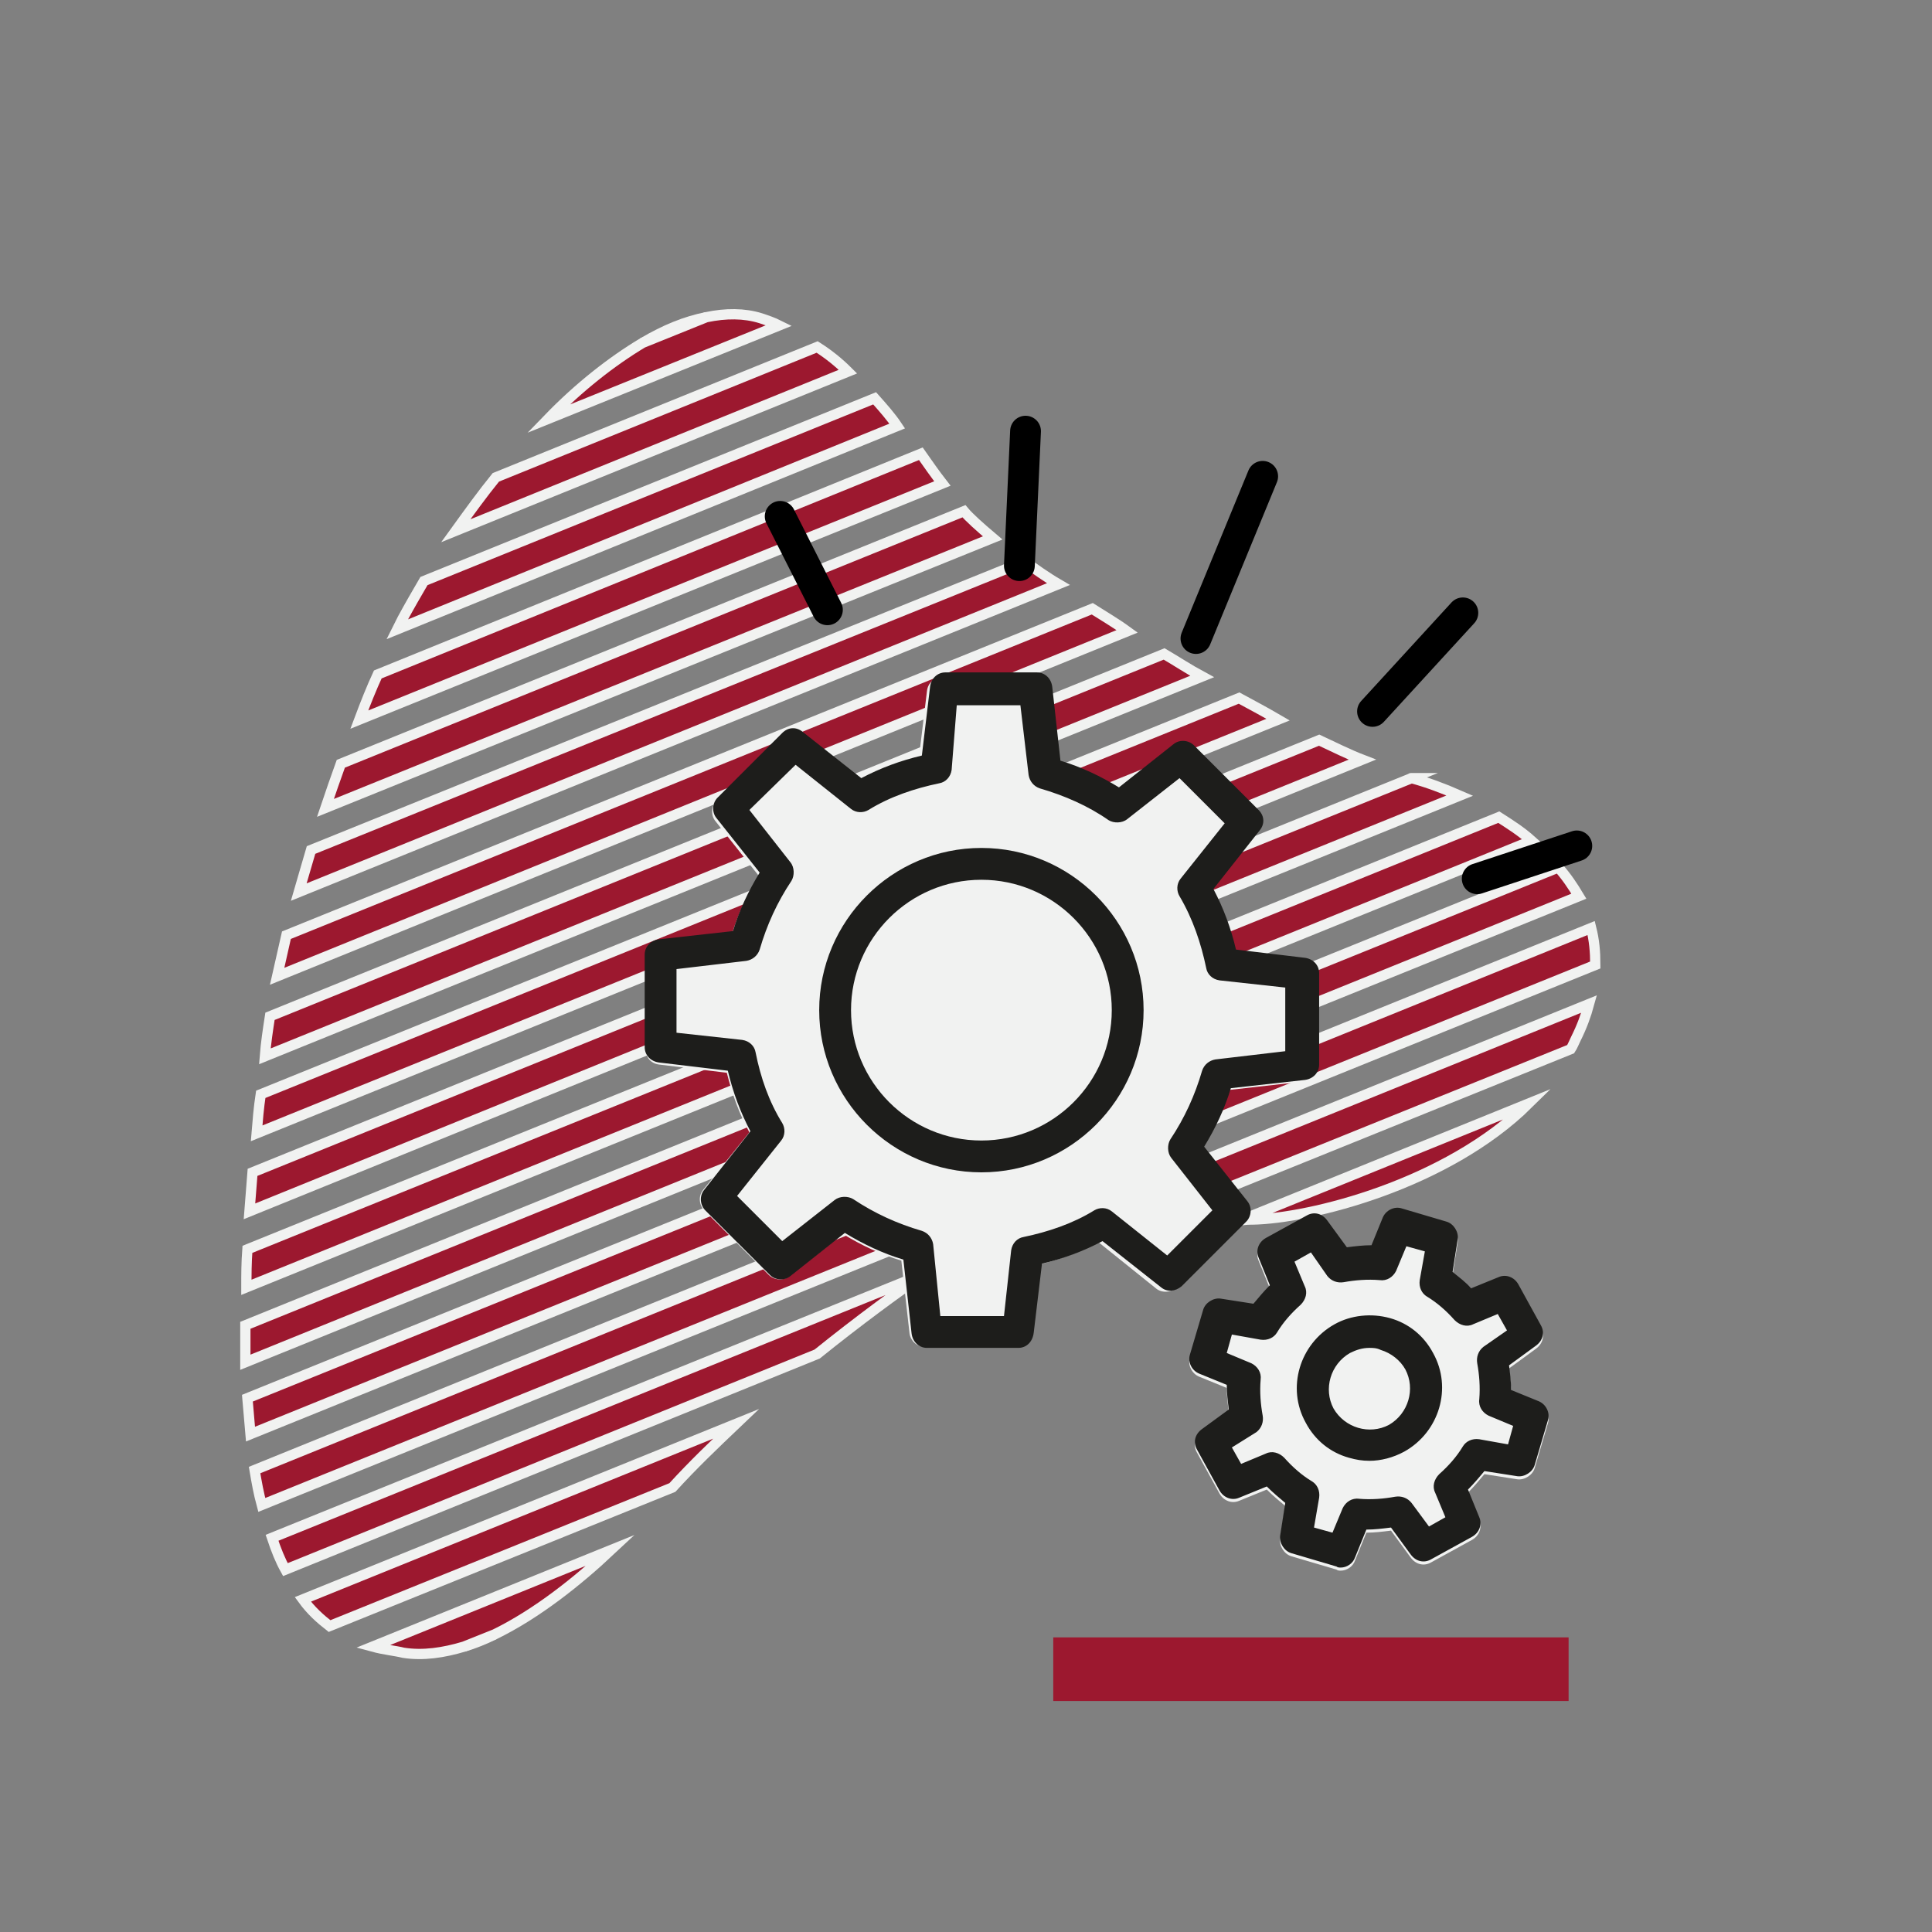 <?xml version="1.0" encoding="UTF-8"?>
<!-- Generator: Adobe Illustrator 27.9.0, SVG Export Plug-In . SVG Version: 6.00 Build 0)  -->
<svg xmlns="http://www.w3.org/2000/svg" xmlns:xlink="http://www.w3.org/1999/xlink" version="1.1" id="Calque_1" x="0px" y="0px" viewBox="0 0 188.2 188.2" style="enable-background:new 0 0 188.2 188.2;" xml:space="preserve">
<rect x="0" y="0" width="188.2" height="188.2" fill="#808080" stroke="none"/>
<style type="text/css">
	.st0{fill:#9C182F;stroke:#F1F2F1;stroke-miterlimit:10;}
	.st1{fill:#9C182F;}
	.st2{fill:#F1F2F1;}
	.st3{fill:#1D1D1B;}
	.st4{fill:none;stroke:#000000;stroke-width:3;stroke-linecap:round;stroke-linejoin:round;stroke-miterlimit:10;}
</style>
<g>
	<path class="st0" d="M62.6,33.4l6.2-2.5C66.8,31.3,64.8,32.1,62.6,33.4z"></path>
	<path class="st0" d="M48.2,159.2l-3,1.2C46.2,160.1,47.2,159.7,48.2,159.2z"></path>
	<path class="st0" d="M74.1,31c-1.6-0.5-3.4-0.5-5.3-0.1l-6.2,2.5c-3,1.8-6.2,4.3-9.2,7.4l22.5-9.1C75.3,31.4,74.7,31.2,74.1,31z"></path>
	<path class="st0" d="M79.6,33.8L48.3,46.5c-1.3,1.6-2.6,3.4-3.9,5.2l38.2-15.5C81.7,35.3,80.7,34.5,79.6,33.8z"></path>
	<path class="st0" d="M85.2,38.8L41.3,56.6c-0.7,1.2-1.4,2.4-2.1,3.7c0,0-0.2,0.4-0.5,1l48.7-19.8C86.8,40.6,86,39.7,85.2,38.8z"></path>
	<path class="st0" d="M89.7,44.2L36.8,65.7c-0.6,1.3-1.2,2.8-1.8,4.4l56.8-23C91.1,46.2,90.4,45.2,89.7,44.2z"></path>
	<path class="st0" d="M93.9,49.8L33.2,74.4c-0.5,1.4-1,2.8-1.5,4.3l65-26.3C95.4,51.3,94.4,50.4,93.9,49.8z"></path>
	<path class="st0" d="M99.8,54.7L30.3,82.8c-0.4,1.4-0.8,2.7-1.2,4.1l74-30C101.9,56.2,100.8,55.4,99.8,54.7z"></path>
	<path class="st0" d="M106.4,59.3L27.9,91.1c-0.3,1.3-0.6,2.7-0.9,4l82.8-33.6C108.7,60.7,107.5,60,106.4,59.3z"></path>
	<path class="st0" d="M113.4,63.7L26.3,99c-0.2,1.3-0.4,2.6-0.5,3.9l91.3-37C115.8,65.2,114.6,64.4,113.4,63.7z"></path>
	<path class="st0" d="M120.7,68l-95.3,38.6c-0.2,1.3-0.3,2.6-0.4,3.8l99.5-40.3C123.3,69.4,122,68.7,120.7,68z"></path>
	<path class="st0" d="M128.5,72.1L24.6,114.2c-0.1,1.3-0.2,2.5-0.3,3.8l108.4-44C131.4,73.5,130,72.8,128.5,72.1z"></path>
	<path class="st0" d="M137.5,75.8C137.5,75.8,137.4,75.8,137.5,75.8L24.1,121.7c-0.1,1.3-0.1,2.5-0.1,3.7l118.2-47.9   C140.6,76.8,139,76.2,137.5,75.8z"></path>
	<path class="st0" d="M146,79.6L23.9,129.1c0,1.3,0,2.5,0,3.6l125.3-50.8C148.2,81,147.1,80.3,146,79.6z"></path>
	<path class="st0" d="M151.8,84.5L24.1,136.2c0.1,1.2,0.2,2.4,0.3,3.5l129.4-52.4C153.2,86.3,152.6,85.4,151.8,84.5z"></path>
	<path class="st0" d="M155,90.4L24.8,143.2c0.2,1.2,0.4,2.3,0.7,3.4L155.4,94C155.4,92.7,155.3,91.6,155,90.4z"></path>
	<path class="st0" d="M90,124.1l-63.5,25.7c0.4,1.2,0.8,2.2,1.3,3.1l51.8-21C83.7,128.6,87.4,125.9,90,124.1z"></path>
	<path class="st0" d="M110.7,119.3l42.3-17.1c0.2-0.3,0.3-0.6,0.5-1c0.6-1.2,1-2.3,1.3-3.4l-56.5,22.9   C101.9,120,106.4,119.6,110.7,119.3z"></path>
	<path class="st0" d="M71.7,138.7l-42.2,17.1c0.8,1.1,1.7,1.9,2.6,2.6l33.4-13.5C67.5,142.7,69.6,140.7,71.7,138.7z"></path>
	<path class="st0" d="M122,118.8c5.6-0.1,18.9-3.4,26.9-11.3l-28.1,11.4C121.3,118.8,121.7,118.8,122,118.8z"></path>
	<path class="st0" d="M45.2,160.4l3-1.2c4.1-2,8.1-5.2,11.3-8.2l-23.2,9.4c1.1,0.3,2.2,0.4,3,0.6C41.2,161.3,43.2,161,45.2,160.4z"></path>
</g>
<rect x="102.6" y="159.5" class="st1" width="50.2" height="6.2"></rect>
<g>
	<path class="st2" d="M99,131.2h-8.9c-0.8,0-1.4-0.6-1.5-1.3l-0.8-7.1c-2-0.6-3.9-1.5-5.7-2.6l-5.2,4.1c-0.6,0.5-1.5,0.4-2-0.1   l-6.3-6.3c-0.5-0.5-0.6-1.4-0.1-2l4.5-5.6c-1-1.8-1.7-3.8-2.2-5.8l-6.6-0.8c-0.8-0.1-1.3-0.7-1.3-1.5v-8.9c0-0.8,0.6-1.4,1.3-1.5   l7.1-0.8c0.6-2,1.5-3.9,2.6-5.7L69.7,80c-0.5-0.6-0.4-1.5,0.1-2l6.3-6.3c0.5-0.5,1.4-0.6,2-0.1l5.6,4.5c1.8-1,3.8-1.7,5.8-2.2   l0.8-6.6c0.1-0.8,0.7-1.3,1.5-1.3h8.9c0.8,0,1.4,0.6,1.5,1.3l0.8,7.1c2,0.6,3.9,1.5,5.7,2.6l5.2-4.1c0.6-0.5,1.5-0.4,2,0.1l6.3,6.3   c0.5,0.5,0.6,1.4,0.1,2l-4.5,5.6c1,1.9,1.7,3.8,2.2,5.8l6.6,0.8c0.8,0.1,1.3,0.7,1.3,1.5v8.9c0,0.8-0.6,1.4-1.3,1.5l-7.1,0.8   c-0.6,2-1.5,3.9-2.6,5.7l4.1,5.2c0.5,0.6,0.4,1.5-0.1,2l-6.3,6.3c-0.5,0.5-1.4,0.6-2,0.1L107,121c-1.9,1-3.8,1.7-5.8,2.2l-0.8,6.6   C100.4,130.6,99.7,131.2,99,131.2z M126.5,103.9L126.5,103.9L126.5,103.9z"></path>
</g>
<g>
	<path class="st2" d="M130.6,153c-0.1,0-0.3,0-0.4-0.1l-4.4-1.3c-0.7-0.2-1.2-1-1.1-1.7l0.5-3.2c-0.6-0.5-1.2-1-1.8-1.6l-2.7,1.1   c-0.7,0.3-1.5,0-1.9-0.7l-2.2-4c-0.4-0.7-0.2-1.5,0.5-2l2.6-1.9c-0.1-0.8-0.2-1.6-0.2-2.4l-2.7-1.1c-0.7-0.3-1.1-1.1-0.9-1.8   l1.3-4.4c0.2-0.7,1-1.2,1.7-1.1l3.2,0.5c0.5-0.6,1-1.2,1.6-1.8l-1.1-2.7c-0.3-0.7,0-1.5,0.7-1.9l4-2.2c0.7-0.4,1.5-0.2,2,0.5   l1.9,2.6c0.8-0.1,1.6-0.2,2.4-0.2l1.1-2.7c0.3-0.7,1.1-1.1,1.8-0.9l4.4,1.3c0.7,0.2,1.2,1,1.1,1.7l-0.5,3.2c0.6,0.5,1.2,1,1.8,1.6   l2.7-1.1c0.7-0.3,1.5,0,1.9,0.7l2.2,4c0.4,0.7,0.2,1.5-0.5,2l-2.6,1.9c0.1,0.8,0.2,1.6,0.2,2.4l2.7,1.1c0.7,0.3,1.1,1.1,0.9,1.8   l-1.3,4.4c-0.2,0.7-1,1.2-1.7,1.1l-3.2-0.5c-0.5,0.6-1,1.2-1.6,1.8l1.1,2.7c0.3,0.7,0,1.5-0.7,1.9l-4,2.2c-0.7,0.4-1.5,0.2-2-0.5   l-1.9-2.6c-0.8,0.1-1.6,0.2-2.4,0.2L132,152C131.8,152.6,131.2,153,130.6,153z"></path>
</g>
<g>
	<g>
		<path class="st3" d="M99.2,131.3h-8.9c-0.8,0-1.4-0.6-1.5-1.4l-0.8-7.2c-2-0.6-3.9-1.5-5.7-2.6l-5.3,4.2c-0.6,0.5-1.5,0.4-2-0.1    l-6.3-6.3c-0.5-0.5-0.6-1.4-0.1-2l4.5-5.7c-1-1.9-1.7-3.8-2.2-5.9l-6.7-0.8c-0.8-0.1-1.4-0.7-1.4-1.5v-9c0-0.8,0.6-1.4,1.4-1.5    l7.2-0.8c0.6-2,1.5-3.9,2.6-5.7l-4.2-5.3c-0.5-0.6-0.4-1.5,0.1-2l6.3-6.3c0.6-0.6,1.4-0.6,2-0.1l5.7,4.5c1.9-1,3.8-1.7,5.9-2.2    l0.8-6.7c0.1-0.8,0.7-1.4,1.5-1.4h8.9c0.8,0,1.4,0.6,1.5,1.4l0.8,7.2c2,0.6,3.9,1.5,5.7,2.6l5.3-4.2c0.6-0.5,1.5-0.4,2,0.1    l6.3,6.3c0.6,0.6,0.6,1.4,0.1,2l-4.5,5.7c1,1.9,1.7,3.8,2.2,5.9l6.7,0.8c0.8,0.1,1.4,0.7,1.4,1.5v8.9c0,0.8-0.6,1.4-1.4,1.5    l-7.2,0.8c-0.6,2-1.5,3.9-2.6,5.7l4.2,5.3c0.5,0.6,0.4,1.5-0.1,2l-6.3,6.3c-0.6,0.5-1.4,0.6-2,0.1l-5.7-4.5    c-1.9,1-3.8,1.7-5.9,2.2l-0.8,6.7C100.6,130.7,100,131.3,99.2,131.3z M91.6,128.2h6.2l0.7-6.4c0.1-0.7,0.6-1.2,1.2-1.3    c2.4-0.5,4.8-1.3,6.9-2.6c0.5-0.3,1.2-0.3,1.7,0.1l5.4,4.3l4.4-4.4l-4-5.1c-0.4-0.5-0.4-1.3-0.1-1.8c1.4-2.1,2.4-4.3,3.1-6.7    c0.2-0.6,0.7-1,1.3-1.1l6.8-0.8v-6.2l-6.4-0.7c-0.7-0.1-1.2-0.6-1.3-1.2c-0.5-2.4-1.3-4.8-2.6-7c-0.3-0.5-0.3-1.2,0.1-1.7l4.3-5.4    l-4.4-4.4l-5.1,4c-0.5,0.4-1.3,0.4-1.8,0.1c-2-1.4-4.3-2.4-6.7-3.1c-0.6-0.2-1-0.7-1.1-1.3l-0.8-6.8h-6.2L92.7,75    c-0.1,0.7-0.6,1.2-1.2,1.3c-2.4,0.5-4.8,1.3-6.9,2.6c-0.5,0.3-1.2,0.3-1.7-0.1l-5.4-4.3L73,78.9l4,5.1c0.4,0.5,0.4,1.3,0.1,1.8    c-1.4,2.1-2.4,4.3-3.1,6.7c-0.2,0.6-0.7,1-1.3,1.1l-6.8,0.8v6.2l6.4,0.7c0.7,0.1,1.2,0.6,1.3,1.2c0.5,2.5,1.3,4.8,2.6,6.9    c0.3,0.5,0.3,1.2-0.1,1.7l-4.3,5.4l4.4,4.4l5.1-4c0.5-0.4,1.3-0.4,1.8-0.1c2.1,1.4,4.3,2.4,6.7,3.1c0.6,0.2,1,0.7,1.1,1.3    L91.6,128.2z M127,103.8L127,103.8L127,103.8z"></path>
	</g>
	<g>
		<path class="st3" d="M95.6,114.2c-8.7,0-15.8-7.1-15.8-15.8s7.1-15.8,15.8-15.8s15.8,7.1,15.8,15.8S104.3,114.2,95.6,114.2z     M95.6,85.7c-7,0-12.7,5.7-12.7,12.7s5.7,12.7,12.7,12.7s12.7-5.7,12.7-12.7C108.3,91.4,102.6,85.7,95.6,85.7z"></path>
	</g>
	<g>
		<path class="st3" d="M130.6,152.7c-0.1,0-0.3,0-0.4-0.1l-4.4-1.3c-0.7-0.2-1.2-1-1.1-1.7l0.5-3.2c-0.6-0.5-1.2-1-1.8-1.6l-2.7,1.1    c-0.7,0.3-1.5,0-1.9-0.7l-2.2-4c-0.4-0.7-0.2-1.5,0.5-2l2.6-1.9c-0.1-0.8-0.2-1.6-0.2-2.4l-2.7-1.1c-0.7-0.3-1.1-1.1-0.9-1.8    l1.3-4.4c0.2-0.7,1-1.2,1.7-1.1l3.2,0.5c0.5-0.6,1-1.2,1.6-1.8l-1.1-2.7c-0.3-0.7,0-1.5,0.7-1.9l4-2.2c0.7-0.4,1.5-0.2,2,0.5    l1.9,2.6c0.8-0.1,1.6-0.2,2.4-0.2l1.1-2.7c0.3-0.7,1.1-1.1,1.8-0.9l4.4,1.3c0.7,0.2,1.2,1,1.1,1.7l-0.5,3.2c0.6,0.5,1.3,1,1.8,1.6    l2.7-1.1c0.7-0.3,1.5,0,1.9,0.7l2.2,4c0.4,0.7,0.2,1.5-0.5,2L147,133c0.1,0.8,0.2,1.6,0.2,2.4l2.7,1.1c0.7,0.3,1.1,1.1,0.9,1.8    l-1.3,4.4c-0.2,0.7-1,1.2-1.7,1.1l-3.2-0.5c-0.5,0.6-1,1.2-1.6,1.8l1.1,2.7c0.3,0.7,0,1.5-0.7,1.9l-4,2.2c-0.7,0.4-1.5,0.2-2-0.5    l-1.9-2.6c-0.8,0.1-1.6,0.2-2.4,0.2l-1.1,2.7C131.8,152.3,131.2,152.7,130.6,152.7z M128,148.8l1.8,0.5l1-2.4    c0.3-0.6,0.9-1,1.6-0.9c1.2,0.1,2.4,0,3.5-0.2c0.6-0.1,1.2,0.1,1.6,0.6l1.7,2.3l1.6-0.9l-1-2.4c-0.3-0.6-0.1-1.3,0.4-1.8    c0.9-0.8,1.7-1.7,2.3-2.7c0.3-0.5,0.9-0.8,1.6-0.7l2.8,0.5l0.5-1.8l-2.4-1c-0.6-0.3-1-0.9-0.9-1.6c0.1-1.2,0-2.4-0.2-3.5    c-0.1-0.6,0.1-1.2,0.6-1.6l2.3-1.6l-0.9-1.6l-2.4,1c-0.6,0.3-1.3,0.1-1.8-0.4c-0.8-0.9-1.7-1.7-2.7-2.3c-0.5-0.3-0.8-0.9-0.7-1.6    l0.5-2.8l-1.8-0.5l-1,2.4c-0.3,0.6-0.9,1-1.6,0.9c-1.2-0.1-2.4,0-3.5,0.2c-0.6,0.1-1.2-0.1-1.6-0.6l-1.6-2.3l-1.6,0.9l1,2.4    c0.3,0.6,0.1,1.3-0.4,1.8c-0.9,0.8-1.7,1.7-2.3,2.7c-0.3,0.5-0.9,0.8-1.6,0.7L120,130l-0.5,1.8l2.4,1c0.6,0.3,1,0.9,0.9,1.6    c-0.1,1.2,0,2.4,0.2,3.5c0.1,0.6-0.1,1.2-0.6,1.6L120,141l0.9,1.6l2.4-1c0.6-0.3,1.3-0.1,1.8,0.4c0.8,0.9,1.7,1.7,2.7,2.3    c0.5,0.3,0.8,0.9,0.7,1.6L128,148.8z M133.4,142.3c-0.7,0-1.3-0.1-2-0.3c-1.8-0.5-3.3-1.7-4.2-3.4c-1.9-3.4-0.6-7.7,2.8-9.6    c1.6-0.9,3.6-1.1,5.4-0.6c1.8,0.5,3.3,1.7,4.2,3.4c1.9,3.4,0.6,7.7-2.8,9.6C135.7,142,134.5,142.3,133.4,142.3z M133.4,131.3    c-0.7,0-1.3,0.2-1.9,0.5c-1.9,1.1-2.6,3.5-1.6,5.4c1.1,1.9,3.5,2.6,5.4,1.6c1.9-1.1,2.6-3.5,1.6-5.4c-0.5-0.9-1.4-1.6-2.4-1.9    C134.1,131.3,133.7,131.3,133.4,131.3z"></path>
	</g>
</g>
<g>
	<g>
		<g>
			<g>
				<line class="st4" x1="76" y1="50.3" x2="80.6" y2="59.4"></line>
				<line class="st4" x1="99.9" y1="42" x2="99.3" y2="55.1"></line>
				<line class="st4" x1="123" y1="46.4" x2="116.5" y2="62.2"></line>
			</g>
			<g>
				<line class="st4" x1="153.6" y1="82.4" x2="143.9" y2="85.6"></line>
				<line class="st4" x1="142.5" y1="59.7" x2="133.7" y2="69.3"></line>
			</g>
		</g>
	</g>
</g>
</svg>
